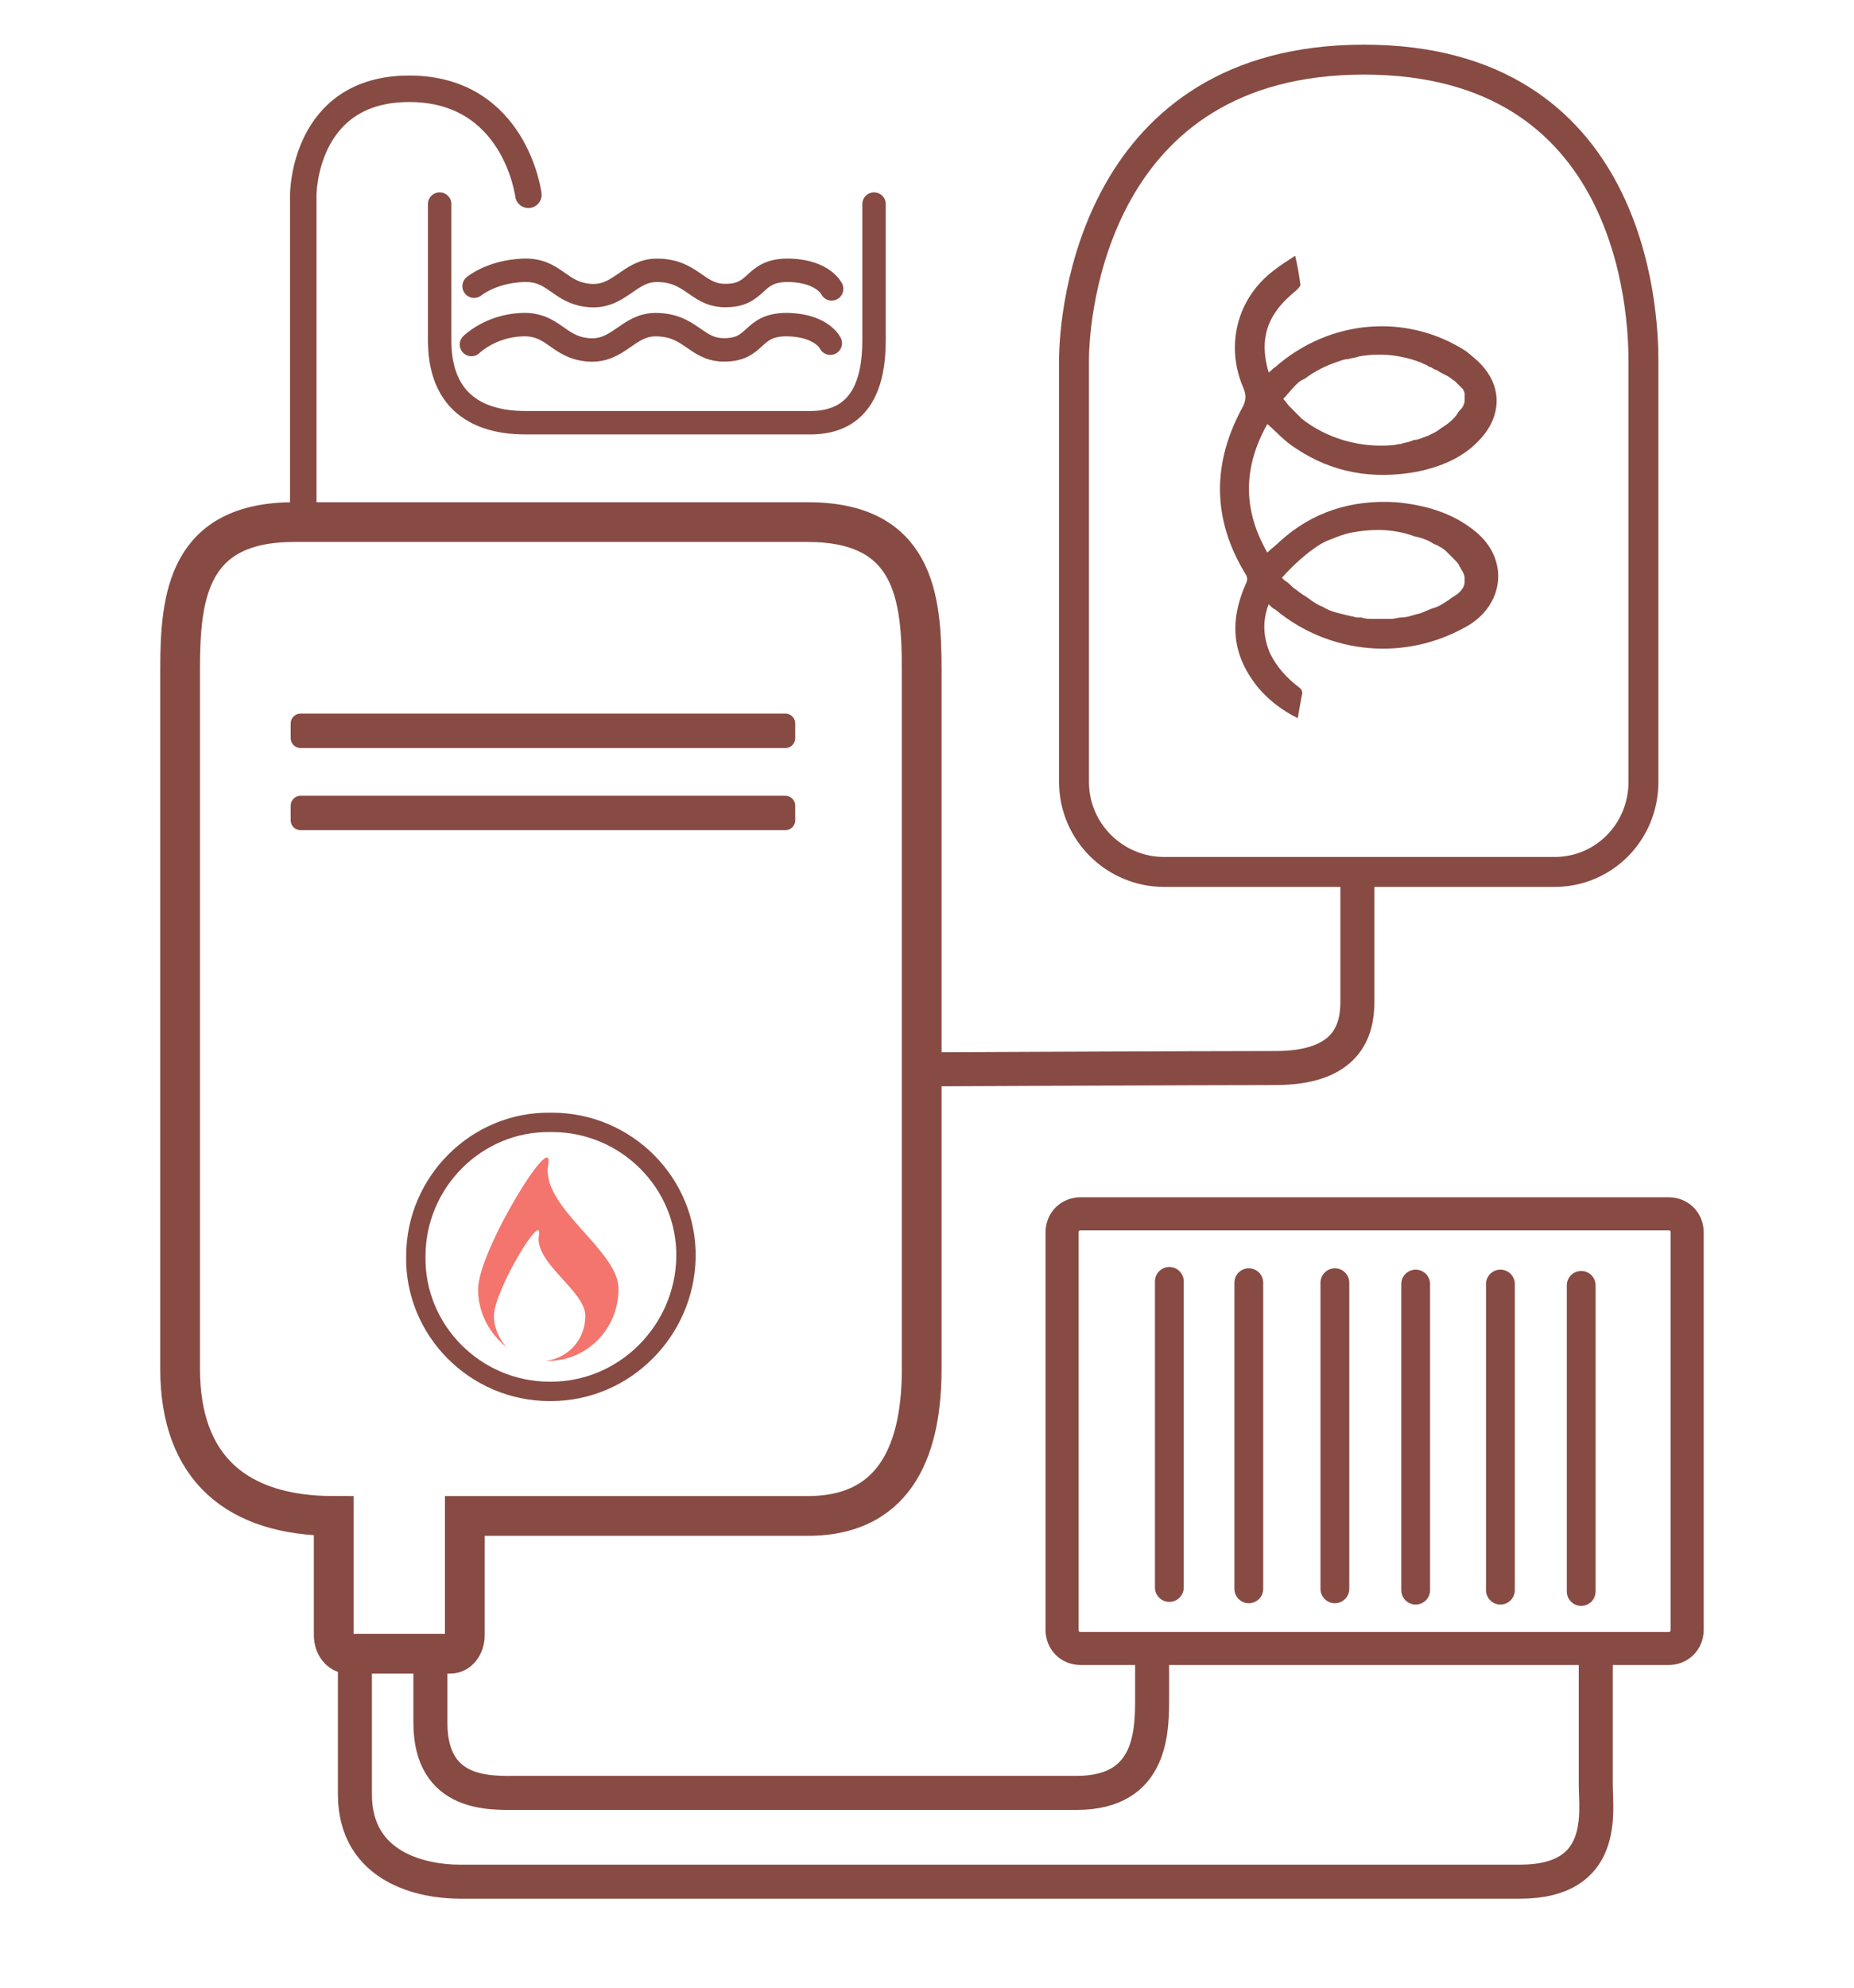 <svg version="1.1" id="Layer_1" xmlns="http://www.w3.org/2000/svg" x="0" y="0" viewBox="0 0 140 150" xml:space="preserve"><style>.st10,.st4{fill:none;stroke:#874b43;stroke-linecap:round;stroke-miterlimit:10}.st4{stroke-width:2.568}.st10{stroke-width:1.768}</style><path d="M49.4 114.4H61c7 0 8.6-5.6 8.6-11.1V50.5c0-5.5-.6-11.1-8.6-11.1H22.2c-8 0-8.6 5.6-8.6 11.1v52.8c0 7.5 4.3 11.1 11.6 11.1v9c0 .8.5 1.4 1.1 1.4H34c.6 0 1.1-.6 1.1-1.4v-9h14.3z" fill="none" stroke="#874b43" stroke-width="3" stroke-miterlimit="10"/><path stroke="#874b43" stroke-width="1.5" stroke-linecap="round" stroke-linejoin="round" stroke-miterlimit="10" d="M22.7 60.8h36.6v1.1H22.7z"/><path fill="none" stroke="#874b43" stroke-width="1.5" stroke-linecap="round" stroke-linejoin="round" stroke-miterlimit="10" d="M22.7 54.6h36.6v1.1H22.7z"/><path d="M88.3 96.7v23.1m6-23v23.1m6.5-23.1v23.1m6.1-23V120m6.4-23.1V120m6.1-23v23.1" fill="none" stroke="#874b43" stroke-width="2.175" stroke-linecap="round" stroke-miterlimit="10"/><path class="st4" d="M26.8 124.7v10.7c0 5.6 5.2 6.6 7.9 6.6h80.1c6.6 0 5.7-5.3 5.7-7.3v-9.5"/><path class="st4" d="M32.5 126.1v3.9c0 5.6 4.6 5.3 6.6 5.3h42.2c5.8 0 5.7-4.8 5.7-7.4v-3M69.7 80.7s21.2-.1 26.6-.1 6.2-2.8 6.2-5v-9.5"/><path d="M41.4 87.9c.5-2.9-5.3 6.5-5.3 9.4 0 1.8.9 3.4 2.2 4.4-.6-.6-1-1.5-1-2.4 0-1.9 3.7-8 3.4-6.1-.4 2.1 3.5 4.2 3.5 6.1 0 1.8-1.3 3.2-3 3.4h.2c2.9 0 5.3-2.4 5.3-5.4.1-2.9-5.9-6.2-5.3-9.4z" fill="#f3756d"/><path d="M41.6 105h-.1c-5.6 0-10.2-4.6-10.1-10.2v0c0-5.6 4.6-10.2 10.2-10.1h.1c5.6 0 10.2 4.6 10.1 10.2v0c-.1 5.5-4.6 10.1-10.2 10.1z" fill="none" stroke="#874b43" stroke-width="1.462" stroke-miterlimit="10"/><path d="M126 124.4H81.6c-.8 0-1.4-.6-1.4-1.4V93c0-.8.6-1.4 1.4-1.4H126c.8 0 1.4.6 1.4 1.4v30c0 .8-.6 1.4-1.4 1.4z" fill="none" stroke="#874b43" stroke-width="2.5" stroke-miterlimit="10"/><path d="M117.4 65.8H87.9c-3.7 0-6.8-3-6.8-6.8V27.2c0-3.7 1.6-22.7 21.9-22.7s21.1 19 21.1 22.7V59c0 3.8-3 6.8-6.7 6.8z" fill="none" stroke="#874b43" stroke-width="2.259" stroke-miterlimit="10"/><path d="M96.2 20.4c-2.8 2.1-3.7 5.7-2.3 8.9.2.5.2.8 0 1.3-2.4 4.3-2.4 8.6.2 12.8.1.2.1.4 0 .6-1.3 2.9-1.1 5.5 1 8 .8.9 1.7 1.6 2.9 2.2.1-.6.2-1.2.3-1.7.1-.3 0-.5-.3-.7-.9-.7-1.6-1.5-2.1-2.5-.5-1.2-.6-2.4-.1-3.7.2.2.3.3.5.4 4.1 3.4 9.8 3.9 14.4 1.3 2.9-1.6 3.3-5.1.7-7.2-1.7-1.4-3.8-2-6-2.2-3.3-.2-6.3.7-8.8 3-.3.3-.6.5-.9.8-1.9-3.3-1.8-6.5 0-9.7.7.6 1.3 1.3 2.1 1.8 2.8 1.9 5.9 2.4 9.2 1.8 1.9-.4 3.6-1.1 4.9-2.6 1.4-1.6 1.5-3.6.2-5.2-.4-.5-.9-.9-1.4-1.3-4.5-2.9-10.3-2.4-14.4 1.2-.2.1-.3.3-.5.4-.3-1-.4-2-.2-2.9.3-1.4 1.2-2.4 2.3-3.3.1-.1.3-.3.3-.4-.1-.7-.2-1.4-.4-2.2-.6.4-1.1.7-1.6 1.1zm3.3 20.8c.3-.2.7-.4 1-.5.5-.2 1-.4 1.5-.5 1.6-.3 3.1-.3 4.6.2.2.1.4.1.7.2.3.1.6.2.9.4.1.1.3.1.4.2.2.1.4.2.6.4l.3.3.3.3c.2.2.3.3.4.5 0 .1.1.1.1.2.2.3.3.5.3.8v.2c0 .4-.3.8-.8 1.1-.2.1-.4.3-.6.4-.3.2-.6.4-1 .5-.3.1-.7.3-1 .4-.5.1-.9.3-1.4.3-.2 0-.5.1-.7.1h-1.5c-.3 0-.5 0-.8-.1h-.3c-.2 0-.3-.1-.5-.1l-1.2-.3c-.3-.1-.6-.2-.9-.4-.3-.1-.6-.3-.9-.5-.1-.1-.3-.2-.4-.3-.1 0-.1-.1-.2-.1-.1-.1-.3-.2-.4-.3-.1-.1-.3-.2-.4-.3-.2-.2-.4-.4-.6-.5l-.2-.2c.9-1 1.8-1.8 2.7-2.4zm1.5-13.9c.3-.1.5-.2.8-.2.3-.1.6-.1.8-.2 1.7-.3 3.3-.1 4.8.5.1.1.3.1.4.2s.3.1.4.2c.1.1.3.1.4.2.3.2.6.3.9.5.1.1.3.2.4.3l.6.6c0 .1.1.2.1.3v.5c0 .2-.1.5-.3.7-.1.1-.2.2-.3.4-.3.4-.7.7-1 .9-.2.1-.4.3-.6.4l-.6.3c-.1 0-.2.1-.3.1-.2.1-.5.2-.7.2-.1 0-.2.1-.3.1-.2.1-.5.1-.7.2-.2 0-.5.1-.7.1-2.4.2-4.9-.5-6.8-2l-.9-.9c-.2-.2-.3-.4-.5-.6.3-.3.6-.7.9-1 .2-.2.4-.4.7-.5.8-.6 1.6-1 2.5-1.3z" fill="#874b43"/><path class="st10" d="M33.2 15.4v10.3c0 4.2 2.4 6.2 6.5 6.2h21.5c3.9 0 4.8-3.1 4.8-6.2V15.4"/><path class="st10" d="M35.6 26s1.4-1.4 3.8-1.5c2.4-.1 2.7 1.7 5 1.9 2.3.2 3-1.9 5.1-1.9 2.6 0 3 1.8 5 1.9 2.8.1 2.1-2 5.1-1.9 2.5.1 3.1 1.4 3.1 1.4m-26.9-4.3s1.3-1.1 3.7-1.2c2.4-.1 2.7 1.7 5 1.9s3-1.9 5.1-1.9c2.6 0 3 1.8 5 1.9 2.8.1 2.1-2 5.1-1.9 2.5.1 3.1 1.4 3.1 1.4"/><path d="M22.9 39.3V14.7s0-8 8-8 9 8 9 8" fill="none" stroke="#874b43" stroke-width="2" stroke-linecap="round" stroke-miterlimit="10"/></svg>
